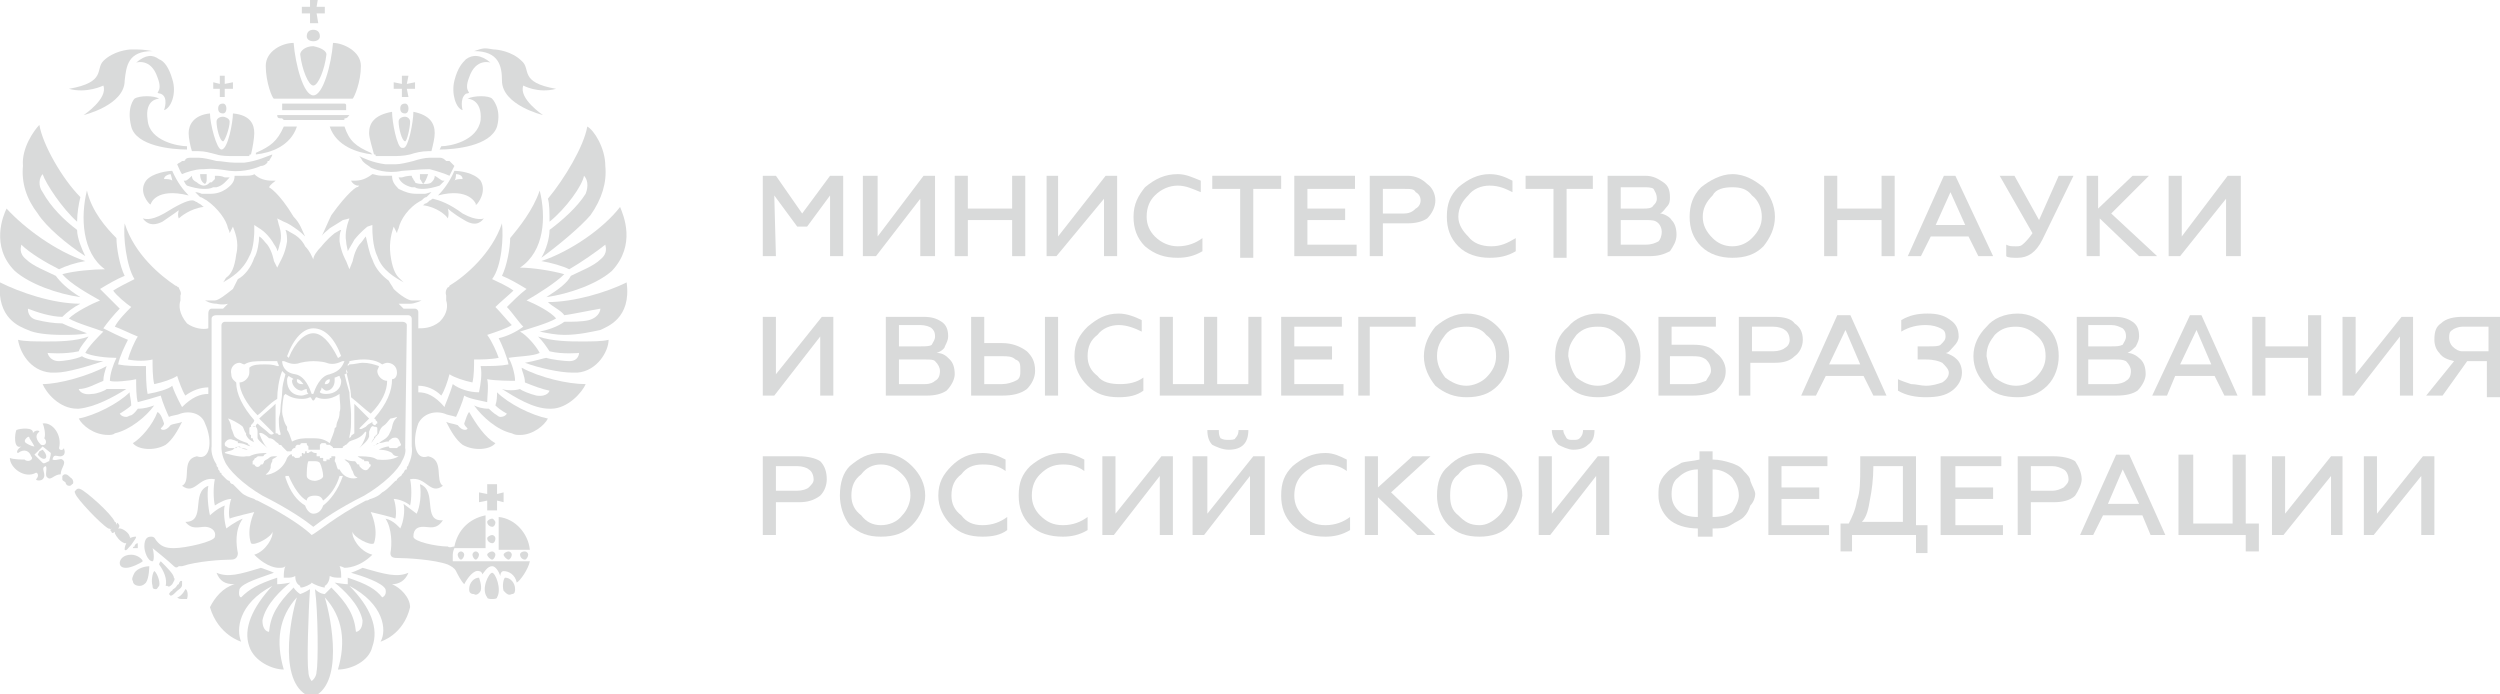 <?xml version="1.0" encoding="UTF-8"?>
<!DOCTYPE svg PUBLIC "-//W3C//DTD SVG 1.1//EN" "http://www.w3.org/Graphics/SVG/1.1/DTD/svg11.dtd">
<!-- Creator: CorelDRAW X7 -->
<svg xmlns="http://www.w3.org/2000/svg" xml:space="preserve" width="15.24mm" height="4.233mm" version="1.1" style="shape-rendering:geometricPrecision; text-rendering:geometricPrecision; image-rendering:optimizeQuality; fill-rule:evenodd; clip-rule:evenodd"
viewBox="0 0 1524 423"
 xmlns:xlink="http://www.w3.org/1999/xlink">
 <defs>
  <style type="text/css">
   <![CDATA[
    .fil1 {fill:none}
    .fil0 {fill:#D9DADA}
   ]]>
  </style>
 </defs>
 <g id="Слой_x0020_1">
  <g id="_1751681395104">
   <g id="_1751610781888">
    <g>
     <polygon class="fil0" points="473,156 465,156 465,107 473,107 489,130 506,107 514,107 514,156 506,156 506,119 492,138 486,138 472,119 "/>
     <polygon class="fil0" points="534,156 526,156 526,107 535,107 535,144 563,107 570,107 570,156 561,156 561,121 "/>
     <polygon class="fil0" points="590,156 582,156 582,107 590,107 590,127 617,127 617,107 625,107 625,156 617,156 617,134 590,134 "/>
     <polygon class="fil0" points="644,156 638,156 638,107 645,107 645,144 674,107 681,107 681,156 673,156 673,121 "/>
     <path class="fil0" d="M718 157c-8,0 -14,-2 -20,-7 -5,-5 -7,-11 -7,-18 0,-8 3,-13 7,-18 6,-5 12,-8 20,-8 5,0 9,2 14,4l0 7c-5,-2 -9,-4 -14,-4 -5,0 -10,2 -14,6 -3,3 -5,7 -5,13 0,5 2,9 5,12 4,4 9,6 14,6 6,0 11,-2 15,-5l0 8c-5,3 -10,4 -15,4l0 0z"/>
     <polygon class="fil0" points="739,115 739,107 781,107 781,115 764,115 764,157 756,157 756,115 "/>
     <polygon class="fil0" points="827,156 789,156 789,107 826,107 826,115 797,115 797,127 820,127 820,134 797,134 797,149 827,149 "/>
     <path class="fil0" d="M843 156l-8 0 0 -49 23 0c5,0 9,2 12,5 3,2 5,6 5,10 0,4 -2,8 -5,11 -3,2 -7,3 -12,3l-15 0 0 20 0 0 0 0zm0 -41l0 15 13 0c4,0 6,-2 7,-3 2,-1 3,-3 3,-5 0,-2 -1,-4 -3,-5 -1,-2 -3,-2 -7,-2l-13 0 0 0 0 0z"/>
     <path class="fil0" d="M908 157c-7,0 -14,-2 -19,-7 -5,-5 -7,-11 -7,-18 0,-8 2,-13 7,-18 6,-5 12,-8 19,-8 6,0 10,2 14,4l0 7c-4,-2 -8,-4 -14,-4 -5,0 -10,2 -13,6 -3,3 -6,7 -6,13 0,5 3,9 6,12 3,4 8,6 14,6 6,0 10,-2 15,-5l0 8c-5,3 -10,4 -16,4l0 0z"/>
     <polygon class="fil0" points="930,115 930,107 971,107 971,115 955,115 955,157 947,157 947,115 "/>
     <path class="fil0" d="M1005 156l-25 0 0 -49 23 0c5,0 8,2 11,4 3,2 4,5 4,9 0,2 0,4 -2,6 -1,1 -2,3 -4,4 2,0 6,2 7,4 2,2 3,5 3,9 0,4 -2,7 -4,10 -4,2 -7,3 -13,3l0 0 0 0zm-17 -41l0 12 14 0c2,0 5,0 6,-2 1,-1 2,-2 2,-4 0,-3 -1,-4 -2,-6 -1,-1 -4,-1 -6,-1l-14 0 0 1 0 0 0 0zm0 19l0 15 15 0c4,0 6,-1 8,-2 1,-1 2,-3 2,-6 0,-2 -1,-4 -2,-5 -2,-2 -4,-2 -8,-2 0,0 -15,0 -15,0l0 0 0 0z"/>
     <path class="fil0" d="M1075 150c-5,5 -11,7 -19,7 -7,0 -14,-2 -19,-7 -5,-5 -7,-11 -7,-18 0,-7 2,-13 7,-18 5,-4 12,-8 19,-8 8,0 14,4 19,8 4,5 7,11 7,18 0,7 -3,13 -7,18zm-31 -5c3,3 7,5 12,5 5,0 9,-2 12,-5 4,-4 6,-8 6,-13 0,-5 -2,-10 -6,-13 -3,-4 -7,-5 -12,-5 -5,0 -10,1 -12,5 -4,4 -6,8 -6,13 0,5 2,9 6,13z"/>
     <polygon class="fil0" points="1120,156 1112,156 1112,107 1120,107 1120,127 1147,127 1147,107 1155,107 1155,156 1147,156 1147,134 1120,134 "/>
     <path class="fil0" d="M1171 156l-8 0 22 -49 7 0 23 49 -9 0 -6 -12 -23 0 -6 12 0 0zm18 -39l-9 20 18 0 -9 -20 0 0z"/>
     <path class="fil0" d="M1230 157c-3,0 -6,0 -7,-1l0 -7c2,1 3,1 6,1 2,0 3,0 5,-2 1,-1 3,-3 5,-6l-20 -35 9 0 15 27 12 -27 9 0 -19 39c-4,8 -9,11 -15,11l0 0 0 0z"/>
     <polygon class="fil0" points="1279,156 1272,156 1272,107 1279,107 1279,127 1300,107 1310,107 1287,130 1315,156 1304,156 1280,133 1280,156 "/>
     <polygon class="fil0" points="1329,156 1322,156 1322,107 1330,107 1330,144 1358,107 1366,107 1366,156 1357,156 1357,121 "/>
     <polygon class="fil0" points="472,241 465,241 465,193 473,193 473,228 501,193 508,193 508,241 500,241 500,205 "/>
     <path class="fil0" d="M565 241l-25 0 0 -48 23 0c5,0 8,1 11,3 3,2 4,5 4,9 0,2 -1,4 -2,6 0,1 -2,3 -5,4 4,0 6,2 8,4 2,2 3,5 3,9 0,3 -2,7 -5,10 -3,2 -7,3 -12,3l0 0 0 0zm-17 -42l0 12 13 0c3,0 6,0 7,-1 1,-2 2,-3 2,-5 0,-3 -1,-4 -2,-5 -1,-1 -4,-2 -7,-2l-13 0 0 1 0 0 0 0zm0 20l0 15 16 0c3,0 5,-1 6,-2 2,-1 3,-3 3,-6 0,-2 -1,-4 -3,-6 -1,-1 -3,-1 -6,-1l-16 0 0 0 0 0z"/>
     <path class="fil0" d="M611 241l-19 0 0 -48 8 0 0 16 11 0c6,0 11,2 15,5 3,3 5,6 5,12 0,4 -2,8 -5,11 -4,3 -9,4 -15,4l0 0zm-11 -24l0 17 11 0c3,0 6,-1 8,-2 3,-1 3,-4 3,-6 0,-4 0,-6 -3,-7 -2,-2 -5,-2 -8,-2l-11 0 0 0zm45 24l-8 0 0 -48 8 0 0 48z"/>
     <path class="fil0" d="M682 242c-8,0 -14,-2 -19,-7 -5,-5 -8,-11 -8,-18 0,-8 3,-13 8,-18 6,-5 11,-8 19,-8 5,0 10,2 14,4l0 7c-4,-2 -9,-4 -14,-4 -5,0 -10,2 -13,6 -4,3 -6,7 -6,13 0,5 2,9 6,12 3,4 8,5 14,5 5,0 10,-1 14,-4l0 8c-4,3 -9,4 -15,4l0 0z"/>
     <polygon class="fil0" points="769,241 707,241 707,193 715,193 715,234 734,234 734,193 742,193 742,234 761,234 761,193 769,193 "/>
     <polygon class="fil0" points="819,241 781,241 781,193 818,193 818,199 789,199 789,211 812,211 812,219 789,219 789,234 819,234 "/>
     <polygon class="fil0" points="835,241 828,241 828,193 863,193 863,199 835,199 "/>
     <path class="fil0" d="M913 235c-5,5 -11,7 -19,7 -7,0 -13,-2 -19,-7 -4,-5 -7,-11 -7,-18 0,-7 3,-13 7,-18 6,-5 12,-8 19,-8 8,0 14,3 19,8 5,5 7,11 7,18 0,6 -2,13 -7,18zm-32 -5c4,3 8,5 13,5 4,0 9,-2 12,-5 4,-4 6,-8 6,-13 0,-6 -2,-10 -6,-13 -3,-4 -8,-5 -12,-5 -5,0 -10,1 -13,5 -3,4 -5,7 -5,13 0,5 2,9 5,13z"/>
     <path class="fil0" d="M993 235c-5,5 -11,7 -19,7 -7,0 -14,-2 -18,-7 -6,-5 -8,-11 -8,-18 0,-7 2,-13 8,-18 4,-5 11,-8 18,-8 8,0 14,3 19,8 5,5 7,11 7,18 0,6 -2,13 -7,18zm-32 -5c4,3 8,5 13,5 5,0 9,-2 12,-5 4,-4 5,-8 5,-13 0,-6 -1,-10 -5,-13 -4,-4 -7,-5 -12,-5 -5,0 -9,1 -13,5 -3,4 -5,7 -5,13 1,5 2,9 5,13z"/>
     <path class="fil0" d="M1032 241l-21 0 0 -48 35 0 0 6 -27 0 0 11 13 0c6,0 11,1 14,5 3,2 6,6 6,11 0,5 -2,8 -6,12 -3,2 -9,3 -14,3l0 0 0 0zm-14 -24l0 17 13 0c4,0 6,-1 9,-2 1,-2 3,-4 3,-6 0,-3 -1,-5 -3,-7 -3,-2 -5,-2 -9,-2l-13 0 0 0z"/>
     <path class="fil0" d="M1068 241l-8 0 0 -48 22 0c5,0 10,1 12,4 3,2 5,5 5,10 0,4 -2,8 -5,10 -3,3 -7,4 -12,4l-15 0 0 20 1 0 0 0zm0 -42l0 15 13 0c3,0 6,-1 7,-2 2,-1 3,-3 3,-5 0,-2 -1,-5 -3,-6 -1,-1 -4,-2 -7,-2l-13 0 0 0 0 0z"/>
     <path class="fil0" d="M1107 241l-9 0 22 -49 8 0 22 49 -8 0 -6 -12 -23 0 -6 12 0 0 0 0zm18 -40l-10 21 19 0 -9 -21 0 0z"/>
     <path class="fil0" d="M1174 242c-6,0 -12,-1 -17,-4l0 -7c2,1 5,2 8,3 3,0 6,1 9,1 4,0 7,-1 10,-2 3,-2 4,-4 4,-6 0,-2 -2,-4 -4,-6 -2,-1 -5,-2 -10,-2l-5 0 0 -8 7 0c3,0 6,0 7,-1 2,-2 3,-3 3,-5 0,-3 -1,-4 -3,-5 -2,-1 -5,-2 -9,-2 -5,0 -10,1 -15,4l0 -7c5,-3 10,-4 16,-4 6,0 10,1 14,4 3,2 5,5 5,10 0,2 -1,4 -3,6 -2,2 -3,4 -5,4 3,1 5,2 7,4 2,2 3,5 3,8 0,4 -2,8 -6,11 -4,3 -9,4 -16,4l0 0 0 0z"/>
     <path class="fil0" d="M1248 235c-5,5 -11,7 -18,7 -8,0 -15,-2 -19,-7 -5,-5 -8,-11 -8,-18 0,-7 3,-13 8,-18 4,-5 11,-8 19,-8 7,0 13,3 18,8 5,5 7,11 7,18 0,6 -2,13 -7,18zm-32 -5c4,3 8,5 13,5 5,0 9,-2 12,-5 4,-4 6,-8 6,-13 0,-6 -2,-10 -6,-13 -3,-3 -7,-5 -12,-5 -5,0 -9,1 -13,5 -3,4 -5,7 -5,13 1,5 2,9 5,13z"/>
     <path class="fil0" d="M1290 241l-24 0 0 -48 23 0c5,0 8,1 11,3 3,2 4,5 4,9 0,2 -1,4 -2,6 -1,1 -3,3 -5,4 3,0 6,2 8,4 2,2 3,5 3,9 0,3 -2,7 -5,10 -3,2 -7,3 -13,3l0 0 0 0zm-17 -42l0 12 14 0c3,0 5,0 7,-1 1,-2 2,-3 2,-5 0,-3 -1,-4 -2,-5 -2,-1 -4,-2 -7,-2l-14 0 0 1 0 0 0 0zm0 20l0 15 16 0c3,0 6,-1 7,-2 2,-1 3,-3 3,-6 0,-2 -1,-4 -3,-6 -2,-1 -4,-1 -7,-1l-16 0 0 0 0 0z"/>
     <path class="fil0" d="M1321 241l-9 0 23 -49 7 0 22 49 -8 0 -6 -12 -24 0 -5 12 0 0 0 0zm18 -40l-10 21 19 0 -9 -21 0 0z"/>
     <polygon class="fil0" points="1381,241 1373,241 1373,193 1381,193 1381,211 1407,211 1407,192 1415,192 1415,241 1407,241 1407,218 1381,218 "/>
     <polygon class="fil0" points="1435,241 1428,241 1428,193 1436,193 1436,228 1464,193 1471,193 1471,241 1463,241 1463,205 "/>
     <path class="fil0" d="M1489 241l-10 0 17 -21c-4,-1 -7,-2 -9,-5 -2,-2 -3,-5 -3,-8 0,-5 1,-8 4,-10 3,-3 8,-4 13,-4l23 0 0 49 -8 0 0 -22 -12 0 -15 21 0 0 0 0zm12 -27l16 0 0 -15 -16 0c-2,0 -5,1 -6,2 -2,1 -2,3 -2,5 0,2 1,4 2,5 2,2 4,3 6,3l0 0z"/>
     <path class="fil0" d="M473 326l-8 0 0 -48 22 0c5,0 10,1 13,3 3,3 4,7 4,11 0,3 -1,7 -4,10 -4,3 -8,4 -13,4l-14 0 0 20 0 0zm0 -42l0 15 13 0c3,0 6,-1 7,-2 2,-2 3,-3 3,-5 0,-2 -1,-5 -3,-6 -1,-1 -4,-2 -7,-2l-13 0 0 0 0 0z"/>
     <path class="fil0" d="M556 320c-5,5 -11,7 -19,7 -8,0 -13,-2 -19,-7 -4,-5 -6,-12 -6,-18 0,-8 2,-14 6,-18 6,-5 11,-8 19,-8 8,0 14,3 19,8 5,5 8,11 8,18 0,6 -3,13 -8,18zm-31 -6c3,4 7,6 12,6 5,0 10,-2 13,-6 3,-3 5,-8 5,-12 0,-6 -2,-10 -5,-13 -4,-4 -8,-6 -13,-6 -5,0 -9,2 -12,6 -4,3 -6,7 -6,13 0,5 2,9 6,12z"/>
     <path class="fil0" d="M599 327c-8,0 -14,-2 -19,-7 -5,-5 -8,-11 -8,-18 0,-8 3,-13 8,-18 5,-5 11,-8 19,-8 6,0 10,2 14,4l0 7c-4,-3 -8,-4 -14,-4 -6,0 -10,2 -13,6 -4,3 -6,7 -6,13 0,5 2,9 6,12 3,4 7,6 13,6 6,0 11,-2 15,-5l0 8c-4,3 -9,4 -15,4l0 0z"/>
     <path class="fil0" d="M648 327c-8,0 -15,-2 -20,-7 -5,-5 -7,-11 -7,-18 0,-8 2,-13 7,-18 6,-5 12,-8 20,-8 5,0 9,2 13,4l0 7c-4,-3 -8,-4 -13,-4 -6,0 -10,2 -14,6 -3,3 -5,7 -5,13 0,5 2,9 5,12 4,4 8,6 14,6 6,0 11,-2 15,-5l0 8c-5,3 -10,4 -15,4l0 0z"/>
     <polygon class="fil0" points="679,326 672,326 672,278 680,278 680,313 708,278 715,278 715,326 707,326 707,290 "/>
     <path class="fil0" d="M734 326l-7 0 0 -48 9 0 0 35 28 -35 7 0 0 48 -9 0 0 -36 -28 36zm15 -52c-4,0 -8,-2 -10,-3 -2,-2 -3,-5 -3,-9l7 0c0,2 0,3 1,5 2,1 3,1 5,1 1,0 4,0 4,-1 2,-2 2,-4 2,-5l6 0c0,4 -1,7 -3,9 -2,2 -5,3 -9,3z"/>
     <path class="fil0" d="M808 327c-8,0 -15,-2 -20,-7 -5,-5 -7,-11 -7,-18 0,-8 2,-13 7,-18 6,-5 12,-8 20,-8 5,0 9,2 13,4l0 7c-4,-3 -8,-4 -13,-4 -6,0 -10,2 -14,6 -3,3 -5,7 -5,13 0,5 2,9 5,12 4,4 8,6 14,6 6,0 11,-2 15,-5l0 8c-5,3 -10,4 -15,4l0 0z"/>
     <polygon class="fil0" points="840,326 832,326 832,278 840,278 840,297 861,278 872,278 848,300 875,326 864,326 840,303 "/>
     <path class="fil0" d="M920 320c-4,5 -11,7 -18,7 -8,0 -14,-2 -19,-7 -5,-5 -7,-12 -7,-18 0,-8 2,-14 7,-18 5,-5 11,-8 19,-8 7,0 14,3 18,8 5,5 8,11 8,18 -1,6 -3,13 -8,18zm-31 -6c4,4 7,6 13,6 4,0 8,-2 12,-6 3,-3 5,-8 5,-12 0,-6 -2,-10 -5,-13 -4,-4 -8,-6 -12,-6 -6,0 -10,2 -13,6 -4,3 -5,7 -5,13 0,5 1,9 5,12z"/>
     <path class="fil0" d="M945 326l-7 0 0 -48 8 0 0 35 28 -35 7 0 0 48 -8 0 0 -36 -28 36zm14 -52c-3,0 -7,-2 -9,-3 -2,-2 -4,-5 -4,-9l7 0c0,2 1,3 2,5 1,1 2,1 4,1 2,0 3,0 4,-1 2,-2 2,-4 2,-5l7 0c0,4 -1,7 -4,9 -2,2 -5,3 -9,3z"/>
     <path class="fil0" d="M1044 327l-9 0 0 -5c-7,0 -14,-2 -18,-6 -4,-4 -6,-9 -6,-14 0,-3 0,-6 1,-8 1,-3 3,-5 5,-7 2,-2 5,-3 8,-5 3,-1 7,-1 11,-2l0 -5 8 0 0 5c4,0 8,1 11,2 3,1 6,2 8,5 2,2 4,4 4,6 1,3 3,6 3,8 0,2 -1,5 -3,7 -1,3 -2,5 -4,7 -2,2 -5,3 -8,5 -3,2 -7,2 -11,2l0 5 0 0 0 0 0 0zm-9 -12l0 -29c-5,0 -9,2 -12,5 -3,2 -4,6 -4,10 0,4 1,7 4,10 3,3 7,4 12,4l0 0 0 0zm9 -29l0 29c5,0 9,-1 12,-3 2,-3 4,-7 4,-10 0,-5 -2,-8 -4,-11 -3,-3 -7,-5 -12,-5l0 0 0 0z"/>
     <polygon class="fil0" points="1115,326 1078,326 1078,278 1114,278 1114,284 1086,284 1086,297 1109,297 1109,304 1086,304 1086,320 1115,320 "/>
     <path class="fil0" d="M1129 336l-7 0 0 -17 5 0c2,-4 4,-8 5,-14 2,-5 2,-12 2,-21l0 -6 34 0 0 42 7 0 0 17 -7 0 0 -11 -39 0 0 10 0 0 0 0zm6 -18l25 0 0 -34 -18 0c0,8 -1,15 -2,20 -1,6 -2,11 -5,14z"/>
     <polygon class="fil0" points="1221,326 1183,326 1183,278 1220,278 1220,284 1192,284 1192,297 1215,297 1215,304 1192,304 1192,320 1221,320 "/>
     <path class="fil0" d="M1238 326l-8 0 0 -48 22 0c5,0 10,1 13,3 2,3 4,7 4,11 0,3 -2,7 -4,10 -3,3 -8,4 -13,4l-14 0 0 20 0 0zm0 -42l0 15 13 0c3,0 5,-1 7,-2 2,-2 3,-3 3,-5 0,-2 -1,-5 -3,-6 -2,-1 -4,-2 -7,-2l-13 0 0 0 0 0z"/>
     <path class="fil0" d="M1276 326l-8 0 22 -49 8 0 22 49 -9 0 -5 -12 -24 0 -6 12 0 0zm18 -40l-9 21 19 0 -10 -21 0 0z"/>
     <polygon class="fil0" points="1377,336 1369,336 1369,326 1328,326 1328,277 1337,277 1337,319 1361,319 1361,277 1369,277 1369,319 1377,319 1377,336 "/>
     <polygon class="fil0" points="1392,326 1385,326 1385,278 1393,278 1393,313 1421,278 1428,278 1428,326 1421,326 1421,290 "/>
     <polygon class="fil0" points="1447,326 1441,326 1441,278 1449,278 1449,313 1477,278 1484,278 1484,326 1476,326 1476,290 "/>
    </g>
    <g>
     <path class="fil0" d="M300 316c-1,0 -3,1 -3,2 0,2 2,3 3,3 1,0 2,-1 2,-3 0,0 -1,-2 -2,-2z"/>
     <path class="fil0" d="M307 338l0 0c0,1 2,3 3,3 1,0 2,-2 2,-3 0,-1 -1,-2 -2,-2 -1,0 -3,1 -3,2z"/>
     <path class="fil0" d="M300 336l0 0c-1,0 -3,1 -3,2 0,1 2,3 3,3 1,0 2,-2 2,-3 0,-1 -1,-2 -2,-2z"/>
     <path class="fil0" d="M317 338l0 0c0,1 1,3 3,3 1,0 2,-2 2,-3 0,-1 -1,-2 -2,-2 -2,0 -3,1 -3,2z"/>
     <polygon class="fil0" points="297,295 297,301 292,300 292,306 297,305 297,311 303,311 303,305 307,306 307,300 303,301 303,295 "/>
     <path class="fil0" d="M304 315l0 20 19 0c-1,-10 -9,-19 -19,-20z"/>
     <path class="fil0" d="M300 326c-1,0 -3,1 -3,2 0,2 2,3 3,3 1,0 2,-1 2,-3 0,-1 -1,-2 -2,-2z"/>
     <path class="fil0" d="M308 352c-1,0 -2,5 -1,8 2,2 3,3 5,2 2,0 2,-2 2,-3 0,-4 -3,-7 -6,-7l0 0z"/>
     <path class="fil0" d="M292 352c-3,0 -6,3 -6,7 0,1 0,3 3,3 1,1 3,0 4,-2 1,-3 -1,-8 -1,-8l0 0z"/>
     <path class="fil0" d="M300 349c-2,0 -7,10 -3,15 0,1 2,1 3,1 1,0 3,0 3,-1 3,-5 -1,-15 -3,-15z"/>
     <path class="fil0" d="M276 338l0 0c0,-2 1,-4 1,-4l19 0 0 -1 0 -15 0 0 0 -4c-10,2 -17,9 -19,19 -1,0 -3,1 -4,0 -7,0 -21,-3 -21,-6 0,-5 3,-6 6,-6 4,0 8,2 12,-4 -13,1 -3,-18 -14,-22 1,6 0,14 -2,18 0,0 -4,-3 -8,-6 1,4 0,11 -2,15 0,0 -4,-5 -9,-6 4,6 4,16 3,21 0,2 1,3 4,3 6,0 23,1 31,4 2,1 4,2 5,4 1,2 3,6 5,8 2,-4 6,-9 9,-8 1,0 2,1 2,2 1,-1 3,-5 6,-5 2,0 4,3 5,6 0,-2 1,-3 2,-3 3,0 7,2 8,7 2,-1 7,-8 8,-13l-47 0c0,0 0,-1 0,-4l0 0 0 0z"/>
     <path class="fil0" d="M288 338l0 0c0,1 1,3 2,3 1,0 2,-2 2,-3 0,-1 -1,-2 -2,-2 -1,0 -2,1 -2,2z"/>
     <path class="fil0" d="M279 338l0 0c0,1 1,3 2,3 1,0 2,-2 2,-3 0,-1 -1,-2 -2,-2 -1,0 -2,1 -2,2z"/>
     <path class="fil0" d="M94 348c-1,1 -2,6 -1,9 0,1 0,2 2,2 1,0 1,-1 2,-2 1,-3 -2,-9 -3,-9z"/>
     <path class="fil0" d="M111 362l0 0c-1,1 -2,2 -3,2 1,1 2,1 3,1 1,0 2,0 3,0 1,-3 0,-6 -1,-6 0,0 -1,2 -2,3l0 0z"/>
     <path class="fil0" d="M105 356l0 0c1,-2 2,-3 1,-4 0,-2 -4,-6 -8,-10 0,0 -1,1 -1,2 3,4 5,9 4,13 0,0 0,0 1,0 1,1 2,0 3,-1l0 0z"/>
     <path class="fil0" d="M111 356l0 0c0,-1 0,-1 0,-2 0,0 -1,0 -1,0 0,0 -1,1 -1,2 -1,0 -1,1 -2,2 -1,1 -2,1 -2,2 -1,0 -2,2 -2,2 0,0 0,0 0,0 1,1 1,1 1,1 1,0 2,-1 4,-3 3,-2 3,-3 3,-4z"/>
     <path class="fil0" d="M82 333l0 0c0,0 -1,0 -1,1 1,0 2,0 3,0 0,-1 0,-2 0,-3 -1,0 -2,1 -2,2z"/>
     <path class="fil0" d="M93 334l0 0c0,0 10,8 13,11 1,1 2,1 3,0 0,0 1,0 2,0 9,-3 24,-4 30,-4 3,0 4,-2 4,-4 -1,-5 -2,-14 3,-21 -5,2 -10,6 -10,6 -1,-3 -2,-10 -1,-14 -5,2 -9,6 -9,6 -1,-4 -2,-13 -1,-18 -11,4 -1,22 -14,22 4,5 8,3 12,3 3,0 7,2 6,6 0,3 -18,7 -25,7 -5,0 -8,-1 -11,-5 -1,-2 -2,-2 -3,-2 -2,0 -4,1 -4,6 0,3 2,9 5,9 1,0 1,-5 0,-8l0 0 0 0z"/>
     <path class="fil0" d="M76 331l0 0c0,0 1,0 1,0 -1,2 -1,3 -1,4 1,1 2,-1 4,-3 2,-3 3,-4 3,-5 -1,0 -2,0 -4,1 0,0 1,-1 0,-1 0,-2 -4,-5 -6,-5 0,0 0,0 -1,0 1,-1 1,-2 0,-3 0,-1 -1,0 -1,1 0,0 0,-2 -1,-2 -2,-5 -18,-19 -21,-20 -2,-1 -3,1 -3,1 0,0 -1,0 0,2 1,3 15,18 20,21 1,0 2,1 2,0 -1,1 -1,1 0,2 0,1 1,1 2,0 0,1 0,1 0,1 1,2 3,5 6,6l0 0z"/>
     <path class="fil0" d="M87 342c0,-1 -3,-4 -7,-4 -5,0 -7,3 -7,5 0,3 3,3 4,3 3,0 9,-3 10,-4l0 0z"/>
     <path class="fil0" d="M82 349l0 0c-1,2 -2,4 -1,5 0,2 2,3 4,3 2,0 3,-1 4,-2 2,-3 2,-10 2,-10 -2,0 -7,1 -9,4l0 0 0 0z"/>
     <path class="fil0" d="M38 280l0 0c-1,-1 -4,1 -6,0 1,-5 4,0 7,-3 1,-2 0,-3 0,-4 -1,2 -3,1 -3,0 2,-8 -4,-16 -10,-15 1,2 2,7 1,9 2,2 1,5 -2,4 -1,-1 -5,-5 -1,-8 0,-1 -3,-1 -4,1 1,-4 -8,-3 -10,-2 -1,2 -2,12 3,10 -3,2 -3,4 -2,4 4,-3 7,-1 8,2 2,2 -2,4 -4,2 -1,0 -7,0 -9,-1 0,6 9,13 16,9 1,0 2,2 0,4 0,1 3,1 4,0 3,-3 -2,-7 2,-8 1,2 -1,6 1,7 2,2 4,-2 8,-2 0,-4 4,-7 1,-9l0 0zm-22 -10l0 0c0,0 -2,-1 0,-3 2,-2 2,0 2,0 0,0 2,3 3,5 -2,0 -5,-2 -5,-2zm14 11l0 0c-1,0 -3,2 -4,1l-5 -5 3 -3 2 -2 5 4c0,2 -1,4 -1,5z"/>
     <path class="fil0" d="M40 289l0 0c-1,0 -1,0 -2,1 0,0 0,1 0,2 0,1 1,1 2,2 0,1 1,2 2,2 1,0 1,0 2,-1 1,0 1,-3 -1,-4 -1,-1 -2,-2 -3,-2z"/>
     <path class="fil0" d="M26 274l-2 1 0 0 -1 2c0,0 3,4 5,2 1,-2 -2,-5 -2,-5z"/>
     <path class="fil0" d="M285 261c0,1 -3,2 -6,-2 -3,-1 -5,-1 -7,-2 3,6 6,11 10,14 7,4 17,3 20,-1 -6,-3 -12,-12 -16,-19 -1,1 -2,4 -3,7 0,1 1,2 2,3l0 0 0 0z"/>
     <line class="fil1" x1="285" y1="250" x2="285" y2= "250" />
     <path class="fil0" d="M347 164l0 0c7,-4 17,-11 22,-15 0,1 2,5 -3,9 -4,4 -12,7 -18,10 -2,4 -7,8 -15,13 14,-2 31,-8 40,-16 15,-16 7,-34 5,-39 -10,13 -30,27 -48,33 6,1 13,3 17,5l0 0 0 0z"/>
     <path class="fil0" d="M335 135c10,-8 20,-22 21,-28 2,2 3,6 1,11 -5,8 -14,16 -22,22 0,5 -2,12 -5,17 11,-8 24,-19 30,-26 7,-10 10,-20 9,-30 0,-11 -7,-22 -11,-24 -2,12 -14,32 -24,44 1,3 1,9 1,14l0 0z"/>
     <path class="fil0" d="M328 205l0 0c3,3 5,6 7,9 8,2 18,1 18,1 0,0 0,5 -6,5 -3,0 -11,-1 -14,-2 -1,0 -7,2 -13,3 8,3 21,6 29,6 1,0 1,0 3,0 12,-1 19,-13 19,-20 -4,1 -10,1 -17,1 -6,0 -17,0 -26,-3l0 0 0 0z"/>
     <path class="fil0" d="M382 172c-12,6 -32,12 -48,12 3,3 8,5 10,8 7,-1 16,-3 22,-4 0,0 0,5 -7,7 -4,1 -10,1 -15,1 -4,3 -10,5 -15,6 5,1 10,2 15,2 9,0 17,-2 22,-3 4,-2 19,-7 16,-29l0 0 0 0z"/>
     <path class="fil0" d="M320 233l0 0c5,2 10,4 15,5 0,0 -1,4 -8,3 -4,-1 -9,-3 -10,-4 -3,1 -8,1 -11,0 8,5 19,12 29,12 0,0 1,0 1,0 10,0 19,-10 21,-15 -11,0 -28,-4 -39,-10 0,2 2,5 2,9l0 0 0 0z"/>
     <path class="fil0" d="M302 247c3,3 7,5 7,5 0,0 -1,2 -4,2 -1,0 -2,-1 -2,-1 -2,-1 -5,-4 -5,-4 -4,0 -7,-1 -9,-2 5,7 14,15 23,17 2,1 3,1 5,1 8,0 15,-6 17,-10 -10,-2 -24,-9 -31,-16 0,2 0,5 -1,8l0 0 0 0z"/>
     <path class="fil0" d="M239 356l0 0c4,0 8,-2 10,-7 -7,3 -14,1 -28,-3 0,0 -4,2 -7,3 7,2 19,6 21,10 1,4 -2,5 -2,5 -4,-5 -9,-8 -21,-12 0,2 0,4 0,4 0,0 -2,0 -8,-1 5,4 15,13 17,23 0,7 -4,7 -4,7 -1,-10 -5,-17 -15,-27 0,0 -2,2 -4,4 0,0 -3,0 -6,-3 2,14 2,46 1,50 0,4 -3,6 -3,6l0 0 0 0c0,0 -2,-2 -2,-6 -1,-5 0,-37 1,-50 -3,2 -6,3 -6,3 -3,-2 -4,-4 -4,-4 -10,10 -14,17 -15,27 0,0 -4,0 -4,-7 2,-10 12,-19 17,-23 -5,1 -8,1 -8,1 0,0 0,-2 0,-4 -12,4 -17,7 -22,12 0,0 -2,0 -1,-5 2,-4 13,-7 21,-10 -2,-1 -8,-3 -8,-3 -13,4 -20,6 -27,3 2,5 5,7 11,7l0 0c-7,2 -12,8 -15,14 5,17 19,21 19,21 -3,-7 -2,-23 19,-34 -12,13 -18,26 -14,37 3,9 14,14 21,14 -5,-17 -3,-32 8,-44 -4,13 -12,54 9,61 0,0 0,0 0,0 0,0 0,0 0,0 20,-7 12,-48 8,-61 11,12 13,27 8,44 8,0 19,-5 21,-14 4,-11 -1,-24 -14,-37 21,11 23,27 19,34 0,0 14,-4 18,-21 0,-6 -6,-12 -11,-14l0 0 0 0z"/>
     <path class="fil0" d="M101 271c4,-3 7,-8 10,-14 -2,1 -5,1 -7,2 -3,4 -6,3 -6,2 1,-1 2,-2 2,-3 -1,-3 -2,-6 -4,-7 -3,8 -10,16 -15,19 3,4 13,5 20,1l0 0z"/>
     <line class="fil1" x1="96" y1="250" x2="96" y2= "250" />
     <path class="fil0" d="M49 181c-8,-5 -12,-9 -15,-13 -6,-3 -14,-6 -18,-10 -5,-4 -3,-8 -3,-9 5,5 15,11 23,15l0 0c4,-2 10,-4 16,-5 -18,-6 -37,-20 -48,-32 -2,4 -10,23 5,38 9,8 26,14 40,16l0 0 0 0z"/>
     <path class="fil0" d="M52 156c-2,-4 -5,-11 -5,-16 -8,-6 -16,-14 -21,-23 -3,-4 -2,-9 0,-11 2,6 12,21 21,29 0,-5 1,-11 2,-15 -11,-11 -23,-32 -25,-44 -3,3 -11,14 -10,25 -1,10 2,20 9,29 5,8 18,19 29,26l0 0z"/>
     <path class="fil0" d="M48 214c1,-3 4,-6 6,-9l0 0c-8,3 -19,3 -25,3 -8,0 -14,0 -18,-1 1,7 7,19 20,20 1,0 1,0 3,0 7,0 20,-4 29,-7 -6,0 -12,-2 -13,-3 -4,2 -12,3 -14,3 -6,0 -7,-5 -7,-5 0,0 10,1 19,-1l0 0 0 0z"/>
     <path class="fil0" d="M17 201c4,2 12,3 21,3 5,0 11,0 15,-1 -5,-2 -11,-4 -15,-6 -5,0 -11,-1 -15,-2 -6,-1 -6,-6 -6,-7 5,2 14,5 21,5 3,-3 7,-6 11,-8 -17,0 -37,-7 -49,-13 -2,22 12,27 17,29l0 0 0 0z"/>
     <path class="fil0" d="M47 249c0,0 0,0 1,0 10,-1 21,-7 29,-12 -3,0 -9,0 -12,0 -1,1 -6,3 -9,3 -7,1 -8,-3 -8,-3 5,0 10,-3 15,-5l0 0c0,-3 1,-6 2,-9 -11,6 -29,11 -39,11 2,5 10,15 21,15l0 0 0 0z"/>
     <path class="fil0" d="M66 265c1,0 3,0 4,-1 9,-2 19,-10 24,-17 -3,1 -6,2 -10,2 0,0 -2,3 -4,4 -1,0 -2,1 -3,1 -3,0 -4,-2 -4,-2 0,0 5,-3 7,-5 0,-3 -1,-6 -1,-8 -7,7 -21,14 -31,16 2,4 9,10 18,10l0 0 0 0z"/>
     <path class="fil0" d="M187 22l0 0c0,2 2,3 4,3 2,0 4,-1 4,-3 0,-3 -2,-4 -4,-4 -2,0 -4,1 -4,4z"/>
     <polygon class="fil0" points="189,14 189,14 194,14 193,8 198,8 198,4 193,4 194,-2 189,-2 189,4 184,4 184,8 189,8 "/>
     <path class="fil0" d="M172 72l0 0c0,0 1,1 1,1l36 0c1,0 1,0 1,-1 2,0 2,-1 3,-2l-44 0c0,2 1,2 3,2l0 0z"/>
     <path class="fil0" d="M210 67c1,0 1,0 1,0l0 -3c0,-1 -1,-1 -1,-1l-38 0c0,0 0,1 0,1l0 3c0,0 0,0 0,0l38 0z"/>
     <path class="fil0" d="M215 60c1,-1 5,-10 5,-20 0,-9 -11,-14 -17,-14 -1,13 -6,32 -12,32 -6,0 -11,-19 -12,-32 -7,0 -17,5 -17,14 0,10 4,20 5,20l48 0 0 0z"/>
     <path class="fil0" d="M191 52c3,0 7,-10 8,-19 0,-2 -3,-4 -8,-5 -5,0 -8,3 -8,5 1,9 5,19 8,19z"/>
     <line class="fil1" x1="265" y1="92" x2="265" y2= "92" />
     <path class="fil0" d="M248 198c0,-1 -1,-2 -3,-2l-108 0c-1,0 -2,1 -2,2l0 74 0 0 0 1c0,0 0,0 0,0 0,0 0,4 2,8 2,5 11,14 23,21 16,8 26,15 31,19 5,-4 15,-11 31,-19 12,-7 21,-16 23,-21 3,-5 2,-8 2,-8l1 -75zm-37 27l0 1c1,5 3,11 3,16 5,4 8,7 12,10 7,-7 10,-14 10,-20 0,0 0,0 0,0 -3,0 -6,-3 -6,-6 0,-1 1,-2 1,-3 -3,-1 -6,-2 -10,-2 -2,0 -5,1 -8,1 0,0 0,0 0,0l-1 1 0 -1c1,-1 1,-1 1,-2l0 0 0 0c9,-2 16,-1 20,2 2,-1 3,-1 3,-1 3,0 6,2 6,6 0,2 -1,4 -3,4 0,7 -3,15 -11,24 0,0 1,0 1,1 1,1 1,1 1,1l0 1 0 0c0,0 -1,0 -1,1l0 0 -1 0c0,0 0,0 0,0l0 0c-1,-1 -1,-1 -1,-1 0,0 0,-1 0,-1 -1,1 -2,1 -3,2l-1 1c-2,1 -3,2 -4,1l0 0 0 0c2,-2 4,-4 6,-6 -3,-3 -6,-6 -9,-9 0,3 0,6 0,9 0,3 0,6 0,9l0 0 0 0c-1,1 -2,1 -2,2l-1 1 0 -1c1,-4 1,-7 1,-11 0,0 0,-2 0,-3l0 0 0 0c0,-3 -1,-9 -1,-13 0,0 0,0 0,0l0 0 0 0c-1,-3 -2,-7 -3,-11l0 0 0 0c0,0 0,0 0,0l0 0c1,0 1,-1 2,-1l-1 -2 0 0 0 0zm-36 -8c4,-11 10,-17 16,-17 7,0 13,6 17,17l0 0 0 0c-1,0 -1,1 -2,1l0 0 0 0c-5,-10 -10,-15 -15,-15 -5,0 -11,5 -15,15l0 0 0 0c-1,-1 -1,-1 -1,-1l0 0 0 0 0 0zm-2 3c1,0 5,3 10,1 4,-1 8,-1 8,-1 0,0 5,0 8,1 5,2 9,-1 10,-1 1,0 1,0 1,0 -1,2 -2,6 -9,8 -6,1 -9,9 -10,12 0,0 -1,0 -1,0 -1,-3 -4,-11 -10,-12 -7,-1 -8,-6 -8,-8 0,0 1,0 1,0zm11 18c0,0 2,-1 3,-1 0,1 0,2 1,3 -1,0 -3,1 -4,1 -6,0 -9,-4 -9,-9 0,-1 0,-2 1,-3 1,1 2,1 3,2 -1,0 -1,1 -1,1 0,3 3,6 6,6l0 0zm-3 -6c0,-1 0,-1 0,-1 2,0 3,2 4,3 -1,0 -1,0 -1,0 -2,0 -3,-1 -3,-2zm3 11c1,0 3,0 5,-1 1,0 1,2 2,2 1,0 1,-2 2,-2 2,1 4,1 5,1 3,0 6,-1 9,-3 0,0 0,0 0,1 0,3 1,8 0,10 0,1 0,3 -1,5 -1,2 -1,4 -1,4 0,0 0,0 -1,1 0,2 -2,6 -3,9 -4,-3 -7,-3 -12,-3 -4,0 -7,0 -11,2 -1,-3 -2,-6 -3,-7 0,-1 0,-2 0,-2 0,0 -1,-1 -2,-4 0,-1 -1,-3 -1,-5 0,-1 0,-5 1,-10 0,0 1,-1 1,-1 3,2 6,3 10,3l0 0 0 0zm15 -5c3,0 5,-3 5,-6 0,-1 0,-1 0,-2 1,0 2,-1 3,-1 0,1 1,2 1,3 0,5 -4,8 -9,8 -1,0 -3,0 -4,-1 0,-1 1,-1 1,-3 1,1 2,2 3,2zm-1 -4c0,-2 2,-3 3,-3 0,0 0,0 0,1 0,1 -1,2 -2,2 -1,0 -1,0 -1,0zm-52 -13c1,0 2,1 3,1 3,-2 7,-2 12,-2 2,0 5,0 8,0l0 0 0 0c0,1 1,2 1,3l1 0 -1 0c-1,0 -1,0 -1,0 -3,-1 -5,-1 -8,-1 -3,0 -7,0 -9,2 0,1 0,2 0,3 0,3 -3,6 -6,6 0,5 4,13 11,20 4,-3 7,-7 12,-10 0,-5 1,-12 3,-17l0 0 0 0c1,1 1,1 2,2 0,0 0,0 0,0l0 0 0 0c-1,4 -2,7 -2,11l0 0 0 0c0,3 -1,7 -1,10 0,3 -1,5 -1,6 0,3 0,6 1,9l0 1 -1 0c-1,-1 -1,-1 -1,-1l-1 0 0 0c0,-2 0,-5 0,-9 0,-3 0,-6 0,-9 -3,3 -7,6 -10,9 3,3 6,6 9,9l1 0 -1 0c-1,1 -2,1 -3,0l0 0c-2,-2 -5,-4 -7,-6 0,0 -1,1 -1,1l0 1 0 0c-1,0 -1,0 -2,0l0 0 0 0c0,0 0,0 0,0 0,0 -1,0 -1,0l0 0 0 -1c1,-1 2,-2 2,-3 -7,-8 -11,-16 -11,-23 -1,-1 -3,-2 -3,-5 -1,-4 2,-7 5,-7l0 0 0 0zm63 69c-3,9 -8,15 -12,18 -1,3 -3,5 -6,5 -2,0 -4,-2 -5,-5 -5,-3 -9,-8 -12,-17l0 -1 2 0 0 0c3,7 7,13 11,15 0,-2 2,-3 5,-3 3,0 4,1 5,3 4,-3 8,-8 10,-15l0 0 1 0c0,0 0,0 1,0l0 0 0 0zm-22 0c0,-2 0,-7 1,-9 1,0 2,0 3,0 2,0 3,0 4,1 1,2 2,6 2,8 0,2 -4,3 -5,3 -2,0 -5,-1 -5,-3zm56 -18c0,0 -1,1 -1,1 0,0 0,0 0,0 0,0 -1,0 -2,0l0 0c-1,0 -2,0 -2,0 -1,0 -1,-1 -1,-1 0,0 0,0 0,0 0,0 0,0 0,0 -1,0 -5,1 -6,2 1,0 5,0 8,2 1,2 3,2 4,2 0,0 -4,3 -13,2l-2 -1c-3,-1 -7,-1 -11,-1 0,0 1,0 1,0 1,1 2,1 3,2 0,0 0,0 0,0 0,0 0,0 0,0 1,0 1,0 1,1 1,0 1,0 2,0 1,0 1,1 1,1 0,1 1,1 1,1 0,0 0,0 0,0 0,1 0,1 -1,2 -1,2 -3,2 -5,0 0,0 0,0 0,0 -1,-1 -1,-1 -1,-2 0,0 0,0 0,0 0,0 0,0 -1,0 -1,-1 -1,-2 -2,-2 -1,0 -3,0 -5,-1 0,0 -1,0 -1,0 1,1 3,2 3,3 0,0 0,0 0,0 1,1 1,3 2,4 1,3 1,3 3,4 -2,1 -8,1 -11,-5 0,0 -1,0 -1,0 -1,-2 -1,-4 -2,-5 0,-1 1,-3 0,-3 -1,0 -2,0 -2,0 0,0 0,0 0,0 0,0 0,0 0,0 0,0 0,0 0,0 0,0 0,0 0,0l0 0c0,0 0,0 0,0l0 0c0,0 0,0 0,0l0 1c0,0 -1,0 -1,0 0,0 0,1 0,1 0,0 0,0 0,0 0,0 0,0 0,0 -1,0 -1,0 -1,0 0,0 0,0 -1,0 0,0 0,0 0,1 -1,0 -1,0 -1,0 -1,0 -1,0 -1,-1 0,0 0,0 0,-1l0 0c-1,0 -1,0 -1,0 -1,0 -1,0 -1,0 0,-1 0,-1 0,-1 0,0 0,0 0,0 0,0 0,0 -1,0 0,0 0,0 -1,0 0,0 0,0 0,-1l0 -1c0,0 0,0 0,0 0,0 0,0 0,0 0,0 0,0 0,0 0,0 0,0 -1,0l0 0c0,0 0,0 0,0 -1,0 -2,-1 -2,-1 0,0 0,0 0,0 0,0 0,0 0,0 -1,0 -2,1 -2,1 0,0 0,0 0,0l-1 0c0,0 0,0 0,0 0,0 0,0 0,-1l0 0c0,0 0,0 0,0 0,0 0,0 0,0 0,0 0,0 0,0 0,0 0,0 0,-1 0,0 0,0 0,0 0,0 0,0 0,0 0,0 0,1 0,1 0,0 0,0 -1,0 0,0 0,0 0,0l0 0c0,0 0,0 0,0l0 0c0,1 0,1 0,1 -1,1 -1,1 -1,0 0,0 -1,0 -1,0 0,0 0,0 0,-1 0,0 0,0 0,0 0,0 0,0 0,0 0,0 0,0 0,0 0,0 0,0 0,0 0,0 0,0 0,0 0,0 0,0 0,0 0,0 0,0 0,0 0,0 0,0 0,0l0 0c0,0 0,0 0,0 0,0 0,1 0,1 0,0 0,0 0,1 0,1 0,1 0,1 0,0 -1,0 -1,0 0,0 0,0 0,0 0,0 0,0 0,0 0,1 -1,1 -2,1 0,0 0,0 -1,0 0,0 0,0 0,0 0,0 0,0 0,0 0,0 -1,-1 -1,-1 0,0 0,0 -1,0 0,0 0,0 0,0 0,0 0,0 0,0l0 0c0,0 0,0 0,0 0,0 0,0 0,0 0,0 0,-1 0,-1l0 0c-1,-1 -3,2 -3,2 -3,9 -13,11 -13,10 0,0 2,-1 3,-4 0,-2 0,-2 1,-4 0,0 0,0 0,-1 1,-1 2,-1 3,-2 0,0 0,0 0,0 0,0 -1,0 -1,0 -2,0 -3,0 -4,1 -1,1 -2,1 -3,2 0,0 0,0 0,0 0,0 0,0 0,0 0,0 0,1 -1,2 0,0 -1,0 -1,0 0,0 0,0 0,0 -1,2 -3,2 -4,0 0,0 -1,0 -1,0 0,-1 0,-2 0,-2 0,0 1,-1 1,-1 0,-1 1,-1 1,-1 1,-1 1,-1 2,-1 0,0 0,0 0,0 0,0 1,0 1,0 0,0 0,0 1,0 1,0 1,-1 1,-1 1,0 1,-1 2,-1 0,0 0,0 1,0 -4,0 -8,0 -12,2 0,0 -1,0 -2,0 -4,1 -13,-2 -13,-2 0,-1 3,-1 5,-2 1,-1 2,-2 4,-2 2,2 5,2 5,2 -1,-1 -5,-1 -6,-2 0,0 0,0 0,0 0,0 0,0 0,0 0,0 0,0 0,0 0,0 -1,1 -1,1 -1,0 -2,0 -3,0 0,0 -1,0 -1,0 0,0 0,0 0,0 -1,0 -2,-1 -2,-1 -1,0 -1,-1 -1,-2 1,-2 3,-3 5,-2 1,0 2,1 3,1 0,0 0,1 0,1 0,0 0,0 0,0 1,0 3,0 5,1 2,1 3,1 4,1 0,0 -1,0 -1,0 -1,0 -1,-1 -1,-1 0,0 -1,0 -1,-1 -3,-1 -6,-2 -8,-4 -1,-2 -1,-3 -2,-5 0,-3 -2,-6 -2,-6 1,0 7,3 9,5 1,2 1,3 2,4l0 1c1,2 2,3 4,4 1,0 1,1 1,1 0,-1 -1,-2 -1,-3 0,0 0,0 0,0 0,0 -1,0 -1,0 0,0 0,-1 0,-2 -1,0 -1,-1 -1,-1 0,-1 0,-3 0,-3 0,-1 1,-1 2,-1 1,-1 3,0 3,3 0,0 0,0 0,1 0,0 0,1 0,1 0,0 0,1 0,1 0,0 0,0 0,1 1,2 4,4 6,6 -3,-3 -5,-9 -5,-9 1,-1 4,1 6,3 2,0 3,1 4,2 1,1 2,1 2,2 2,0 2,1 2,1l0 0c1,1 1,1 2,2 0,0 0,0 1,1 0,0 2,0 2,0 0,0 1,0 1,-1 0,0 0,0 0,0 0,0 0,0 0,0 1,-1 1,-1 2,-1 0,0 0,0 0,0 0,-1 0,-1 1,-2 0,0 1,0 1,0 0,0 0,0 0,0 0,0 1,0 1,0 0,0 0,0 0,0 0,-1 1,-1 1,-1 0,0 0,0 0,0 1,0 2,0 3,0 0,1 0,1 1,2 0,0 0,0 0,0 0,0 0,0 0,1 0,0 0,0 0,1 0,0 0,0 0,0 0,0 1,0 2,0 0,0 0,0 0,0 0,0 0,0 0,0 0,0 0,0 0,0 0,0 0,0 0,0 1,0 1,0 2,0 0,0 0,0 0,0 1,0 1,0 1,0 1,0 1,0 1,0 0,0 0,0 0,0 0,0 0,0 0,0 0,0 0,0 0,0 0,0 1,0 1,0 0,-1 0,-1 0,-2 0,0 0,0 0,-1 0,0 0,0 0,0 0,0 0,0 0,0 0,0 1,-1 1,-1 1,0 2,0 2,0 0,0 0,0 0,0 1,0 1,1 1,1 1,0 1,0 1,0 0,0 1,0 1,0 0,0 0,0 0,0 0,0 0,0 0,0 1,1 2,1 2,2 0,0 0,0 0,0 0,0 0,0 0,0 0,0 0,0 0,0 0,0 1,0 1,0 0,0 0,0 0,0 0,0 0,0 0,0 0,0 2,0 2,0l2 0c1,0 1,0 1,-1 1,0 1,-1 2,-1 1,-1 1,-1 2,-2 2,-1 3,-1 5,-2 4,-2 4,-4 5,-4 1,0 -1,7 -4,10 2,-2 5,-4 6,-7 0,0 0,0 0,0 0,0 0,-1 0,-1 0,0 0,-1 0,-1 0,-1 0,-1 0,-1 1,-3 2,-4 3,-3 1,0 2,0 2,1 0,1 0,2 0,3 0,0 0,1 -1,1 0,1 0,1 -1,1 0,0 0,0 0,0 0,0 0,1 0,1 -1,1 -1,2 -2,3 1,-1 1,-1 1,-1 2,-3 3,-4 4,-5 0,-1 1,-3 2,-4 3,-2 3,-3 5,-5 1,0 4,-1 4,-1 0,1 -2,1 -3,6 0,1 -1,3 -2,5 -2,3 -4,3 -6,5l-1 0c0,0 0,0 -1,1 -1,0 -2,1 -2,1 1,-1 3,-1 4,-2 2,0 4,-1 5,-1 0,0 0,0 0,0 0,0 0,0 1,0 0,-1 1,-1 2,-2 3,-1 4,0 5,3 1,1 0,2 -1,2l0 0 0 0z"/>
     <line class="fil1" x1="196" y1="271" x2="196" y2= "271" />
     <path class="fil0" d="M321 183c7,-4 18,-11 23,-16 -7,-2 -19,-4 -27,-4 15,-10 16,-31 12,-47 -4,12 -13,23 -18,29 0,6 -2,17 -5,23 5,2 10,5 15,8 -4,3 -9,8 -12,11 3,3 7,9 10,12 -4,3 -10,6 -15,7 2,4 5,11 6,16 -5,1 -10,1 -17,1 1,5 0,11 -1,16 -6,0 -12,-2 -16,-5 -2,7 -5,13 -5,14 -6,-7 -11,-9 -16,-9l0 -4c5,0 10,2 14,6 2,-3 4,-9 5,-13 3,2 9,4 14,5 1,-4 1,-10 1,-14 4,0 10,0 15,-1 -1,-3 -4,-10 -7,-14 6,-2 12,-4 15,-6 -3,-3 -7,-8 -10,-11 3,-3 9,-8 11,-10 -4,-3 -9,-5 -13,-7 6,-8 7,-26 6,-34l0 0c-6,18 -22,32 -32,38 0,0 0,1 -1,1l0 0c0,0 0,0 0,0 0,0 0,0 0,0 0,0 -2,2 -1,5 0,1 0,1 0,3 1,3 1,8 -4,13 -5,4 -10,4 -13,4l0 -10c0,-1 -1,-2 -2,-2l-7 0 -3 -3c0,0 3,0 7,0 3,0 7,-2 7,-2 0,0 -4,0 -6,0 -2,0 -7,-3 -11,-7 -1,-2 -2,-3 -3,-5 -4,-3 -8,-7 -10,-13 -2,-4 -3,-10 -4,-14 -1,1 -2,3 -4,5 -3,4 -4,10 -4,10l-2 5 -2 -5c0,0 -3,-5 -4,-12 0,-3 0,-5 1,-7 -1,0 -2,1 -4,2 -5,4 -8,8 -8,8 -3,3 -5,6 -5,8 -1,-2 -2,-5 -5,-8 0,0 -2,-5 -8,-8 -2,-1 -3,-2 -4,-2 1,2 1,5 1,7 -1,7 -4,12 -4,12l-2 4 -2 -4c0,0 -1,-6 -4,-10 -2,-2 -3,-4 -5,-5 0,3 -1,10 -3,13 -2,6 -6,11 -10,13 -1,2 -2,4 -3,6 -5,4 -9,7 -11,7 -3,0 -6,0 -6,0 0,0 3,2 7,2 4,1 7,0 7,0l-3 3 -7 0c-1,0 -2,1 -2,3l0 9c-3,1 -9,0 -13,-3 -5,-6 -5,-11 -4,-14 0,0 0,-1 0,-3 1,-2 -1,-4 -1,-5 0,0 0,0 0,0 0,0 0,0 0,0l0 0c-1,0 -1,-1 -2,-1 -9,-6 -25,-19 -31,-38l0 0c-1,8 1,26 6,34 -4,2 -10,5 -13,7 2,3 8,8 11,10 -3,3 -8,8 -10,12 3,1 9,4 14,6 -2,3 -5,10 -6,14 5,1 11,1 15,0 0,4 0,11 1,15 5,-1 11,-3 14,-5 1,3 3,9 5,12 4,-3 9,-5 14,-5l0 4c-5,0 -10,2 -16,8 0,0 -4,-7 -6,-13 -2,2 -9,4 -15,5 -1,-5 -1,-12 -1,-17 -7,0 -12,0 -17,-1 1,-5 4,-11 6,-15 -5,-2 -11,-5 -15,-7 2,-3 7,-9 10,-12 -3,-3 -9,-9 -12,-12 5,-3 10,-6 15,-8 -3,-6 -5,-17 -5,-23 -6,-6 -15,-16 -18,-29 -4,16 -3,38 11,48 -7,0 -19,1 -26,3 5,6 16,12 23,16 -5,2 -15,7 -19,11 5,3 16,6 21,8 -3,3 -9,9 -11,13 4,2 13,3 19,3 -2,4 -4,10 -4,14 2,1 12,0 16,-1 0,4 0,11 1,14 4,-1 11,-3 14,-4 1,4 4,11 5,13 2,-1 5,-1 7,-2 6,-2 13,0 15,6 5,11 3,23 -5,20 -10,2 -3,15 -9,18 8,6 10,-6 20,-4 -1,4 -1,12 0,16 3,-2 7,-4 10,-4 -1,2 -2,9 -1,12 2,-1 15,-4 15,-4 0,0 -5,10 -2,19 2,2 13,-4 13,-7 1,3 -4,12 -11,14 8,8 14,8 15,8 2,0 3,0 4,-1 -1,2 -1,5 -1,7 1,0 1,0 2,0 2,0 3,0 5,-1 0,3 1,5 3,6 0,1 0,1 1,1 1,0 6,-2 6,-3l0 0c0,0 0,0 0,0 0,0 0,0 0,0l0 0c1,1 6,3 8,3 0,0 0,0 0,-1 2,-1 3,-4 3,-6 2,1 4,1 6,1 0,0 0,0 1,0 0,-2 0,-5 -1,-7 1,0 3,1 3,1 1,0 9,0 17,-8 -8,-2 -13,-11 -12,-14 0,3 11,9 13,7 3,-9 -2,-19 -2,-19 0,0 13,3 15,4 1,-3 0,-10 -1,-12 3,0 8,2 10,4 1,-4 1,-12 0,-16 10,-2 12,10 20,4 -5,-3 1,-16 -9,-18 -8,3 -10,-9 -6,-20 3,-6 10,-8 16,-6 2,1 4,1 7,2 1,-2 4,-9 5,-13 3,2 10,3 14,4 0,-3 1,-10 0,-14 5,1 15,1 17,1 0,-4 -2,-11 -4,-14 6,-1 15,-1 19,-3 -2,-4 -8,-11 -12,-13 6,-2 17,-5 22,-8 -3,-4 -13,-9 -18,-11l0 0 0 0zm-72 100c0,1 -1,1 -1,2 0,0 0,0 0,1 -1,0 -1,0 -2,2 0,0 0,0 -1,1 0,1 -1,1 -2,2 0,0 -1,1 -1,1 0,1 -1,1 -1,1 -1,1 -1,1 -2,2 0,0 0,0 -1,1 -1,1 -3,3 -5,4 0,0 0,0 0,0 -2,2 -4,3 -7,4l0 0c-1,0 -1,1 -3,1 -19,10 -29,19 -33,21 0,0 0,0 0,0 -3,-3 -13,-11 -33,-21 -1,0 -2,-1 -2,-1l0 0c-3,-1 -6,-2 -8,-4 0,0 0,0 0,0 -1,-1 -3,-3 -4,-4 -1,-1 -1,-1 -1,-1 -1,0 -2,-1 -2,-2 0,0 -1,0 -2,-1 0,0 -1,-1 -1,-1 -1,-1 -1,-1 -2,-2 0,-1 0,-1 -1,-1 0,-1 0,-1 -1,-2 0,-1 0,-1 0,-1 -1,-1 -1,-1 -1,-2 -4,-6 -3,-11 -3,-11l0 0 0 -78c0,-1 1,-2 3,-2l6 0 53 0 0 0 0 0 0 0 51 0 7 0c1,0 2,1 2,2l0 78 0 0c0,0 1,5 -2,11l0 0 0 0z"/>
     <line class="fil1" x1="245" y1="59" x2="245" y2= "59" />
     <path class="fil0" d="M247 69c1,0 2,-1 2,-3 0,-2 -1,-3 -2,-3 -2,0 -3,1 -3,3 0,2 1,3 3,3z"/>
     <path class="fil0" d="M247 86c1,0 3,-8 3,-12 0,-2 -2,-3 -3,-3 -2,0 -4,1 -4,3 0,4 2,12 4,12z"/>
     <polygon class="fil0" points="245,59 249,59 248,54 253,54 253,50 248,51 249,46 245,46 245,51 240,50 240,54 245,54 "/>
     <path class="fil0" d="M229 95c1,0 3,0 4,0 0,0 0,0 0,0l0 0 0 0 0 0 0 0 0 0 0 0 0 0 0 0 0 0c0,0 0,0 0,0l0 0 1 0 0 0c1,0 1,0 1,0l1 0c0,0 0,0 1,0 0,0 0,0 1,0 0,0 1,0 1,0 3,0 7,0 11,-1 3,-1 7,-2 11,-2l0 0c0,0 1,0 1,0l0 0 0 0 0 0c0,0 0,0 0,0l0 0 0 0 0 0 0 0 0 0 1 0 0 0 0 0 0 0 0 0c0,0 0,0 0,0 1,-4 2,-8 2,-11 0,-6 -3,-11 -13,-13 0,6 -3,22 -6,22l-1 0c-3,0 -6,-16 -6,-22 -11,2 -14,7 -14,13 0,3 2,9 3,13 1,0 1,0 1,1l0 0z"/>
     <path class="fil0" d="M282 67l0 0c0,0 -2,-7 2,-10 5,-1 -2,0 2,-10l0 0c4,-12 13,-9 13,-9 -6,-5 -11,-5 -15,-2 -2,2 -5,5 -7,13 -2,8 1,17 5,18l0 0z"/>
     <path class="fil0" d="M306 49c0,15 25,21 25,21 0,0 -15,-10 -12,-18 0,0 9,5 20,2 -23,-4 -15,-12 -21,-17 -6,-6 -15,-7 -17,-7 -6,-1 -6,-1 -12,1 15,0 17,9 17,18l0 0 0 0z"/>
     <path class="fil0" d="M303 77c3,-11 -3,-17 -3,-17 -2,-2 -11,-2 -15,0 0,0 9,0 8,13 -2,13 -19,16 -24,16l-1 2c9,0 31,-2 35,-14l0 0z"/>
     <path class="fil0" d="M210 77l-9 0c4,12 17,16 26,17l-1 -1c-9,-4 -13,-7 -16,-16l0 0z"/>
     <path class="fil0" d="M136 69c1,0 2,-1 2,-3 0,-2 -1,-3 -2,-3 -2,0 -3,1 -3,3 0,2 1,3 3,3z"/>
     <path class="fil0" d="M136 86c1,0 4,-8 4,-12 0,-2 -3,-3 -4,-3 -2,0 -4,1 -4,3 0,4 2,12 4,12z"/>
     <polygon class="fil0" points="134,59 137,59 137,54 142,54 142,50 137,51 137,46 134,46 134,51 130,50 130,54 134,54 "/>
     <line class="fil1" x1="137" y1="59" x2="137" y2= "59" />
     <path class="fil0" d="M118 92l0 0 0 0 0 0 0 0 1 0 0 0 0 0 0 0 0 0 0 0c0,0 0,0 0,0l1 0 0 0 0 0c0,0 0,0 0,0l1 0c4,0 7,1 11,2 3,1 7,1 11,1 0,0 0,0 1,0 0,0 0,0 1,0 0,0 1,0 1,0l1 0c0,0 0,0 0,0l0 0 1 0 0 0c0,0 0,0 0,0l0 0 0 0 0 0 0 0 0 0 0 0 0 0 0 0 0 0c0,0 0,0 0,0 1,0 3,0 4,0 0,-1 0,-1 1,-1 1,-4 2,-10 2,-13 0,-5 -2,-11 -13,-12 0,5 -3,22 -7,22l0 0c-3,0 -7,-16 -7,-22 -10,1 -13,7 -13,12 0,3 1,8 2,11 0,0 0,0 1,0l0 0z"/>
     <path class="fil0" d="M83 38c0,0 9,-3 13,9l0 0c4,10 -3,9 2,10 5,2 2,10 2,10l0 0c4,-1 8,-10 5,-19 -2,-7 -5,-11 -8,-12 -4,-3 -8,-3 -14,2l0 0 0 0z"/>
     <path class="fil0" d="M63 52c3,8 -12,18 -12,18 0,0 25,-6 25,-21 1,-9 2,-18 17,-18 -6,-1 -7,-1 -13,-1 -2,0 -11,1 -17,7 -5,5 2,13 -21,17 11,3 21,-2 21,-2l0 0 0 0z"/>
     <path class="fil0" d="M90 73c-2,-13 7,-13 7,-13 -3,-2 -12,-2 -15,0 0,0 -5,5 -2,17 3,12 25,14 34,14l0 -2c-5,0 -23,-3 -24,-16l0 0z"/>
     <path class="fil0" d="M181 77l-8 0c-4,9 -8,12 -17,16l0 1c9,-1 21,-5 25,-17l0 0z"/>
     <path class="fil0" d="M202 131c-2,4 -4,9 -6,13 1,-2 3,-3 5,-5 5,-3 8,-5 8,-5l4 -1 -1 3c0,0 -2,6 -1,11 0,2 1,5 1,6 1,-2 3,-5 4,-7 4,-5 8,-8 8,-8l3 -1 0 3c0,0 0,10 3,16 3,9 11,13 16,16 -1,-1 -2,-2 -3,-3 -2,-2 -4,-6 -5,-14 -1,-8 1,-14 2,-17 1,2 2,4 2,4 0,0 0,-1 1,-3 1,-5 6,-13 14,-17 1,-1 2,-2 3,-2 1,-1 2,-2 3,-3 -1,0 -3,1 -4,1l-1 0c-1,0 -2,0 -4,0 -4,0 -7,-1 -11,-3 -3,-3 -4,-5 -4,-8 -2,0 -3,0 -6,0 -3,0 -5,-1 -6,-1 -4,3 -7,4 -11,4 -1,0 -2,0 -2,0 1,2 3,3 4,3 0,0 0,0 1,0l-1 1c0,-1 -6,3 -16,17l0 0 0 0z"/>
     <path class="fil0" d="M261 106c-2,0 -3,0 -5,0 0,1 0,2 0,3 1,1 1,2 2,3 1,-1 2,-3 3,-6l0 0z"/>
     <path class="fil0" d="M264 96l0 0 0 0c0,0 0,0 0,0l0 0 0 0 0 0 0 0 0 0c0,0 0,0 -1,0l0 0 0 0 0 0 0 0 0 0c0,0 0,0 0,0l0 0 0 0 0 0c0,0 0,0 0,0 0,0 0,0 -1,0 -3,0 -7,1 -10,2 -4,1 -8,2 -11,2 -1,0 -2,0 -2,0 -1,0 -1,0 -2,0 0,0 0,0 -1,0 0,0 0,0 0,0 0,0 0,0 0,0 0,0 0,0 0,0 0,0 0,0 -1,0 0,0 0,0 0,0 0,0 0,0 0,0 0,0 0,0 0,0 0,0 0,0 0,0 0,0 0,0 0,0 -8,-1 -14,-4 -16,-5 0,0 1,1 2,3 0,0 1,1 1,1 1,1 3,2 4,3 2,1 10,4 19,2 12,-1 14,-1 16,-1l1 0c4,1 10,3 12,4 1,-2 2,-4 3,-6 -1,-1 -2,-2 -3,-3 -1,0 -1,0 -2,0 -1,-1 -2,-2 -4,-2 -2,0 -3,0 -4,0l0 0 0 0z"/>
     <path class="fil0" d="M295 133l0 0c0,0 0,0 0,0 0,0 -4,2 -13,-3 -8,-6 -14,-8 -18,-9 -1,0 -1,1 -2,1 -1,1 -2,2 -3,2 -1,1 -1,1 -2,1 0,0 1,0 1,0 8,1 14,6 15,8 0,0 0,0 0,0 1,-3 0,-6 0,-6 0,0 3,3 10,7 8,5 11,0 12,-1l0 0 0 0z"/>
     <path class="fil0" d="M253 111c0,-1 -1,-1 -1,-2 -1,-1 -1,-2 -1,-2 -1,0 -3,0 -6,1 -1,0 -2,0 -2,0 1,3 4,5 8,6 0,0 0,0 1,0 0,0 0,0 1,0 1,1 4,1 5,1 3,0 7,-1 10,-2 1,-1 2,-2 3,-3 0,0 -1,0 -1,0 -1,0 -3,-2 -5,-3 0,2 -1,3 -2,4 -1,1 -3,1 -5,1 -1,0 -4,0 -5,-1 0,0 0,0 0,0l0 0 0 0z"/>
     <path class="fil0" d="M277 104c-3,7 -7,12 -10,15 0,0 0,0 0,0 19,-5 23,5 23,5 0,1 0,1 1,0 0,0 6,-7 2,-14 -4,-5 -13,-6 -16,-6l0 0zm0 6l0 0c1,-1 1,-4 1,-4 2,0 4,1 4,3 -2,0 -4,0 -5,1z"/>
     <path class="fil0" d="M126 109c0,-1 0,-2 0,-3 -1,0 -3,0 -4,0 0,3 1,5 3,6 1,-1 1,-2 1,-3l0 0z"/>
     <path class="fil0" d="M149 99c0,0 0,0 0,0 -1,0 -1,0 0,0 -1,0 -1,0 -1,0 0,0 0,0 0,0 0,0 0,0 0,0 0,0 0,0 0,0 0,0 0,0 0,0 0,0 0,0 -1,0 0,0 0,0 -1,0 0,0 0,0 -1,0 -1,0 -1,0 -2,0 -4,0 -8,-1 -11,-1 -4,-1 -8,-2 -11,-2 -1,0 -1,0 -1,0 0,0 0,0 0,0l0 0 0 0 0 0c0,0 0,0 0,0l0 0 0 0 0 0 0 0 0 0c0,0 0,0 0,0l0 0 0 0 0 0 0 0 0 0c0,0 0,0 0,0l0 0 0 0 0 0c-1,0 -3,0 -3,0 -2,0 -3,0 -4,1 0,1 -1,1 -2,1 -1,1 -2,1 -3,2 1,2 2,5 3,6 2,-1 8,-3 12,-3l1 0c2,0 4,-1 16,1 9,1 17,-2 19,-3 2,0 3,-1 4,-2 0,-1 0,-1 1,-1 1,-2 2,-3 2,-4 -3,1 -9,4 -17,5 0,0 0,0 0,0l0 0z"/>
     <path class="fil0" d="M87 133l0 0c1,1 4,6 12,2 6,-4 10,-7 10,-7 0,0 -1,3 0,5 0,0 0,0 0,0 1,-1 7,-6 15,-7 0,0 0,0 1,0 -1,0 -1,0 -2,-1 -1,-1 -2,-1 -3,-2 -1,0 -1,-1 -3,-1 -3,0 -9,3 -17,8 -9,5 -12,3 -13,3 0,0 0,0 0,0l0 0 0 0z"/>
     <path class="fil0" d="M117 107c-1,1 -3,3 -4,3 -1,0 -1,0 -1,0 1,2 1,2 2,3 3,1 7,2 10,2 2,0 4,0 6,-1 0,0 0,0 1,0 0,0 0,0 1,0 4,-1 6,-4 8,-6 -1,0 -2,0 -3,0 -2,-1 -4,-1 -6,-1 0,0 0,2 0,2 -1,1 -1,1 -2,2 0,0 -1,0 -1,0 -1,1 -2,2 -4,2 -1,0 -3,-1 -4,-2 -2,-1 -3,-2 -3,-4l0 0 0 0z"/>
     <path class="fil0" d="M89 110c-5,7 2,14 2,14 1,1 1,0 1,0 0,0 3,-10 23,-5 0,0 0,0 0,0 -3,-3 -7,-8 -10,-15 -2,0 -12,1 -16,6l0 0zm16 0c-1,-1 -3,-1 -5,-1 0,-2 3,-3 4,-3 0,0 1,3 1,4l0 0z"/>
     <path class="fil0" d="M168 110c0,0 -1,0 -2,0 -4,0 -8,-1 -11,-4 -1,1 -4,1 -7,1 -2,0 -4,0 -5,0 0,3 -1,5 -5,8 -3,2 -6,3 -10,3 -2,0 -3,0 -4,0l-1 0c0,0 -2,-1 -4,-1 1,1 2,2 3,3 1,0 2,1 4,2 7,5 12,12 13,17 1,2 1,3 1,3 0,0 1,-2 2,-4 1,3 4,9 2,17 -1,8 -3,12 -6,14 -1,1 -1,2 -2,3 5,-3 12,-7 16,-16 3,-5 3,-15 3,-15l0 -4 3 2c0,0 4,2 8,8 1,2 3,4 3,6 1,-1 1,-3 2,-6 1,-5 -1,-10 -1,-10l-1 -4 4 2c0,0 3,1 7,4 3,2 5,4 6,5 -2,-4 -3,-8 -7,-12 -9,-15 -15,-18 -15,-18l-1 0c0,0 0,0 1,0 1,-2 3,-3 4,-4l0 0 0 0z"/>
    </g>
   </g>
  </g>
 </g>
</svg>
